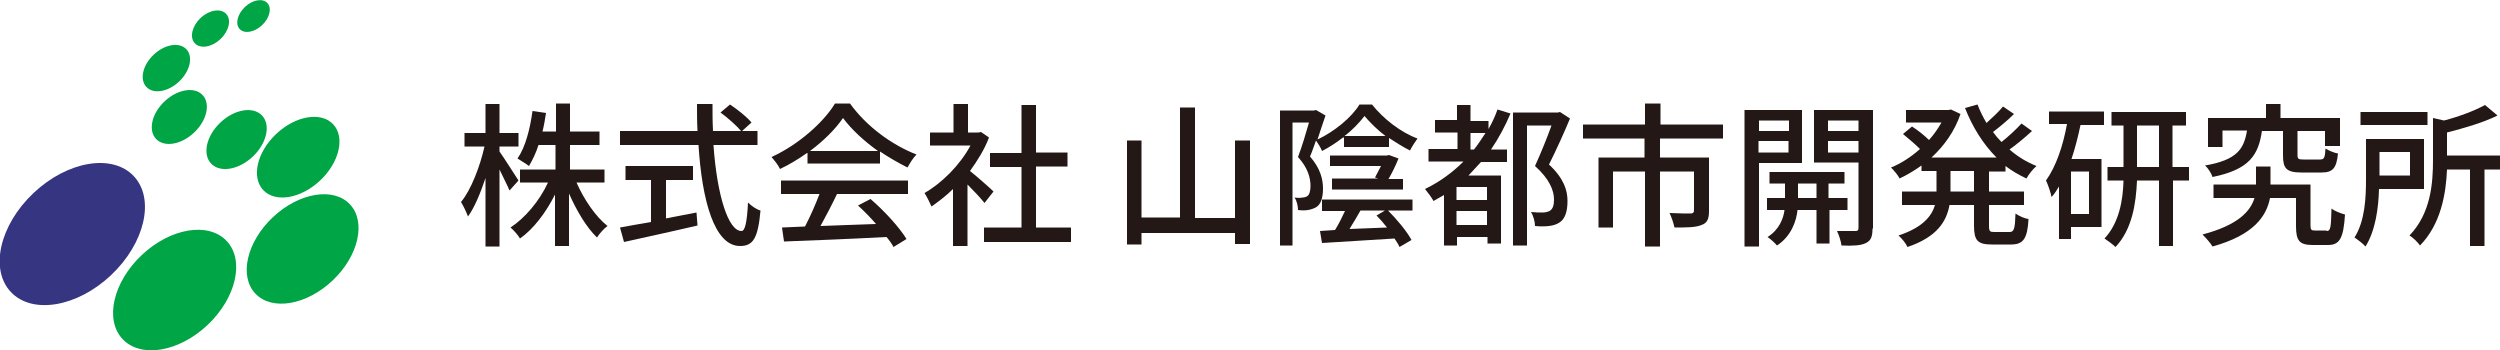 <?xml version="1.0" encoding="utf-8"?>
<!-- Generator: Adobe Illustrator 26.1.0, SVG Export Plug-In . SVG Version: 6.00 Build 0)  -->
<svg version="1.1" id="レイヤー_1" xmlns="http://www.w3.org/2000/svg" xmlns:xlink="http://www.w3.org/1999/xlink" x="0px"
	 y="0px" viewBox="0 0 500 70" style="enable-background:new 0 0 500 70;" xml:space="preserve">
<style type="text/css">
	.st0{fill:#363581;}
	.st1{fill:#00A546;}
	.st2{fill:#231815;}
</style>
<g>
	
		<ellipse transform="matrix(0.727 -0.686 0.686 0.727 -28.184 22.735)" class="st0" cx="14.5" cy="46.8" rx="16.9" ry="11.3"/>
	<g>
		<ellipse transform="matrix(0.727 -0.687 0.687 0.727 -30.292 39.817)" class="st1" cx="34.9" cy="58" rx="14.3" ry="9.6"/>
		<ellipse transform="matrix(0.727 -0.687 0.687 0.727 -17.67 55.149)" class="st1" cx="60.5" cy="49.8" rx="13" ry="8.7"/>
		<ellipse transform="matrix(0.728 -0.686 0.686 0.728 -5.288 49.463)" class="st1" cx="59.6" cy="31.4" rx="9.6" ry="6.4"/>
		<ellipse transform="matrix(0.728 -0.686 0.686 0.728 -6.258 40.048)" class="st1" cx="47.3" cy="27.9" rx="7" ry="4.7"/>
		<ellipse transform="matrix(0.727 -0.686 0.686 0.727 -6.287 31.014)" class="st1" cx="35.9" cy="23.4" rx="6.4" ry="4.3"/>
		<ellipse transform="matrix(0.727 -0.686 0.686 0.727 -0.261 26.578)" class="st1" cx="33.3" cy="13.6" rx="5.5" ry="3.7"/>
		<ellipse transform="matrix(0.727 -0.686 0.686 0.727 7.583 30.45)" class="st1" cx="42.1" cy="5.7" rx="4.3" ry="2.9"/>
		<ellipse transform="matrix(0.727 -0.686 0.686 0.727 11.651 35.663)" class="st1" cx="50.7" cy="3.2" rx="3.8" ry="2.5"/>
	</g>
</g>
<g>
	<path class="st2" d="M101.9,38.1c-0.4-1-1.3-2.7-2-4.2v15.4h-2.8V35.6c-1,3-2.2,5.9-3.5,7.7c-0.3-0.8-0.9-2.1-1.4-2.9
		c2-2.4,3.8-7.1,4.7-11.1h-4v-2.7h4.2v-5.8h2.8v5.8h3.8v2.7h-3.8v1c0.8,1.1,3.2,4.9,3.8,5.8L101.9,38.1z M115.3,36.5
		c1.5,3.4,3.8,6.8,6.2,8.7c-0.7,0.5-1.6,1.5-2.1,2.3c-2.1-2-4.1-5.4-5.6-8.8v10.5h-2.8V38.9c-1.8,3.6-4.3,6.9-7,8.8
		c-0.4-0.7-1.3-1.7-1.9-2.2c2.9-1.9,5.8-5.3,7.5-9h-5.6v-2.6h7.1V29h-3.4c-0.5,1.6-1.2,3-1.9,4.2c-0.5-0.4-1.7-1.1-2.3-1.5
		c1.6-2.3,2.5-5.9,3-9.5l2.7,0.4c-0.2,1.3-0.4,2.5-0.7,3.7h2.7v-5.6h2.8v5.6h5.9V29h-5.9v4.9h6.9v2.6H115.3z"/>
	<path class="st2" d="M142.7,29.1c0.7,9.8,2.9,17.1,5.6,17.1c0.7,0,1.1-1.7,1.3-5.7c0.7,0.7,1.7,1.4,2.5,1.6
		c-0.5,5.6-1.5,7.1-4.1,7.1c-5.1,0-7.6-9-8.3-20.2H124v-2.8h15.5c-0.1-1.8-0.1-3.6-0.1-5.4h3.1c0,1.8,0,3.6,0.1,5.4h8.9v2.8H142.7z
		 M133.1,43.7c2-0.4,4.2-0.8,6.2-1.2l0.2,2.6c-5.1,1.2-10.7,2.4-14.7,3.3l-0.8-2.9c1.7-0.3,3.8-0.7,6.2-1.1V36h-5.1v-2.8h13.5V36
		h-5.4V43.7z M146,20.9c1.5,1,3.4,2.5,4.3,3.6l-2,1.8c-0.9-1.1-2.7-2.7-4.2-3.8L146,20.9z"/>
	<path class="st2" d="M161.4,30.6c-1.7,1.2-3.5,2.3-5.4,3.2c-0.3-0.7-1.1-1.7-1.7-2.4c5.3-2.4,10.4-6.9,12.7-10.7h3
		c3.3,4.6,8.4,8.3,13.3,10.2c-0.7,0.7-1.3,1.7-1.8,2.6c-1.8-0.9-3.7-2-5.5-3.2v2.4h-14.5V30.6z M156.1,36.1h25.5v2.7h-14.2
		c-1,2.1-2.2,4.4-3.3,6.4c3.4-0.1,7.3-0.3,11.1-0.4c-1.1-1.3-2.4-2.6-3.6-3.7l2.5-1.3c2.8,2.4,5.8,5.7,7.2,8l-2.6,1.6
		c-0.3-0.6-0.8-1.3-1.4-2c-7.4,0.4-15.3,0.7-20.5,0.9l-0.4-2.8l4.6-0.2c1-1.9,2.1-4.4,2.9-6.5h-7.7V36.1z M175.6,30.2
		c-2.8-2-5.3-4.3-7-6.6c-1.5,2.2-3.8,4.5-6.6,6.6H175.6z"/>
	<path class="st2" d="M196.9,40.6c-0.7-0.9-2.1-2.4-3.4-3.7v12.3h-2.9V37.8c-1.4,1.4-2.9,2.5-4.3,3.5c-0.3-0.7-1-2.1-1.4-2.7
		c3.5-2,7.1-5.6,9.2-9.5H186v-2.6h4.7v-5.7h2.9v5.7h2.1l0.5-0.1l1.6,1.1c-0.9,2.4-2.3,4.6-3.8,6.7c1.5,1.2,4,3.4,4.7,4.1L196.9,40.6
		z M214.2,45.5v2.9h-17.4v-2.9h7.5V33.4h-6.3v-2.8h6.3V21h2.9v9.5h6.3v2.8h-6.3v12.2H214.2z"/>
	<path class="st2" d="M250,28.1v20.7h-3v-2.2h-18.7v2.3h-2.9V28.1h2.9v15.4h7.7V21.5h3v22.1h8V28.1H250z"/>
	<path class="st2" d="M268.6,27.5c-1.3,1-2.8,2-4.2,2.7c-0.2-0.6-0.8-1.5-1.2-2.1c-0.4,1.1-0.8,2.3-1.2,3.2c2.1,2.4,2.6,4.6,2.6,6.4
		c0,1.8-0.4,3.1-1.3,3.7c-0.5,0.3-1.1,0.5-1.7,0.6c-0.6,0.1-1.3,0.1-2,0c0-0.7-0.2-1.8-0.7-2.5c0.7,0.1,1.2,0.1,1.6,0
		c0.4,0,0.7-0.1,1-0.3c0.4-0.3,0.6-1.1,0.6-2c0-1.6-0.5-3.6-2.5-5.8c0.8-2.1,1.6-4.8,2.2-6.9h-3.3v24.6h-2.5V22.1h6.8l0.4-0.1
		l1.9,1.1c-0.5,1.5-1.1,3.2-1.6,4.8c3.4-1.6,6.8-4.4,8.4-7h2.5c2.3,2.9,5.8,5.6,9.1,6.8c-0.5,0.7-1.1,1.6-1.5,2.4
		c-1.4-0.7-2.8-1.6-4.2-2.5v1.8h-9V27.5z M264.4,39.9h18.1v2.2h-4.9c1.8,1.8,3.8,4.2,4.7,5.9l-2.4,1.4c-0.2-0.5-0.6-1.1-1-1.7
		c-5.3,0.3-10.7,0.7-14.5,0.9l-0.4-2.4L267,46c0.7-1.1,1.4-2.5,2-3.8h-4.6V39.9z M266.3,35.7h9.3l-0.6-0.2c0.4-0.7,0.8-1.6,1.2-2.3
		h-10.2v-2.1h11.4l0.4-0.1l1.9,0.7c-0.6,1.5-1.3,2.9-2,4.1h2.9v2.1h-14.2V35.7z M277.1,27.2c-1.6-1.2-3.1-2.7-4.2-4
		c-1,1.3-2.4,2.8-4,4H277.1z M272.1,42.1c-0.7,1.2-1.5,2.6-2.2,3.7c2.3-0.1,4.9-0.2,7.5-0.3c-0.7-0.9-1.4-1.7-2.1-2.4l1.7-1H272.1z"
		/>
	<path class="st2" d="M302.1,22.7c-1.1,2.6-2.4,5-3.9,7.2h3.2v2.5h-5.2c-0.8,0.9-1.7,1.8-2.5,2.7h6.5v13.6h-2.7v-1.3h-6.1v1.7h-2.6
		V39c-0.7,0.4-1.4,0.8-2.1,1.2c-0.3-0.6-1.2-1.8-1.7-2.4c2.9-1.4,5.5-3.3,7.7-5.5h-7v-2.5h5.8v-3.3H287v-2.5h4.4V21h2.7v3.2h3.6v1.6
		c0.7-1.2,1.3-2.5,1.8-3.9L302.1,22.7z M297.4,37.4h-6.1V40h6.1V37.4z M297.4,45v-2.8h-6.1V45H297.4z M294.8,29.9
		c0.8-1,1.5-2.1,2.3-3.3h-3v3.3H294.8z M314,23.7c-1.2,2.9-2.8,6.4-4.2,9.2c3,2.8,3.7,5.2,3.7,7.3c0,2.1-0.5,3.6-1.6,4.3
		c-0.6,0.4-1.3,0.6-2.1,0.7c-0.8,0.1-1.8,0.1-2.8,0c0-0.8-0.3-2-0.8-2.8c0.9,0.1,1.7,0.1,2.3,0.1c0.5,0,1-0.1,1.4-0.3
		c0.7-0.4,0.9-1.2,0.9-2.3c0-1.8-0.9-4.1-3.8-6.7c1.1-2.4,2.4-5.6,3.3-8.1h-4.9v24h-2.8V22.5h9l0.4-0.1L314,23.7z"/>
	<path class="st2" d="M332,27.7v3.8h9.8v10.7c0,1.5-0.3,2.4-1.5,2.8c-1.2,0.5-2.9,0.5-5.4,0.5c-0.2-0.9-0.6-2.1-1-2.9
		c1.9,0.1,3.7,0.1,4.2,0.1c0.5,0,0.7-0.2,0.7-0.6v-7.8H332v15h-3v-15h-6.4v11.2h-2.9v-14h9.2v-3.8h-12.3v-2.8H329v-4.2h3.1v4.2h12.5
		v2.8H332z"/>
	<path class="st2" d="M351.8,32.6v16.7h-2.9V22h11.5v10.6H351.8z M351.8,24.1v2.1h6v-2.1H351.8z M357.7,30.5v-2.3h-6v2.3H357.7z
		 M365.9,42v6.7h-2.6V42h-3.8c-0.2,2.1-1.2,5.2-4.1,7.1c-0.4-0.5-1.3-1.3-1.9-1.7c2.3-1.4,3.2-3.7,3.4-5.4h-3.5v-2.4h3.6v-2.9h-3.1
		v-2.3h15v2.3h-3.2v2.9h3.8V42H365.9z M363.3,39.6v-2.9h-3.7v2.9H363.3z M374.5,45.7c0,1.6-0.3,2.4-1.3,2.9c-1,0.5-2.5,0.6-4.9,0.5
		c-0.1-0.8-0.5-2.1-0.9-2.9c1.6,0,3.2,0,3.7,0c0.5,0,0.6-0.2,0.6-0.7v-13h-8.9V22h11.8V45.7z M365.6,24.1v2.1h6.1v-2.1H365.6z
		 M371.7,30.5v-2.3h-6.1v2.3H371.7z"/>
	<path class="st2" d="M397.8,34.2v4.1h7V41h-7v4.2c0,1.1,0.2,1.2,1.1,1.2h3c0.9,0,1.1-0.6,1.2-3.7c0.7,0.5,1.8,1,2.6,1.1
		c-0.2,4-1.1,5.1-3.5,5.1h-3.8c-2.9,0-3.6-0.8-3.6-3.8V41h-4.9c-0.6,3.3-2.5,6.4-8.4,8.4c-0.3-0.7-1.2-1.8-1.8-2.3
		c4.8-1.6,6.6-3.8,7.3-6.1h-6.6v-2.7h6.9V38v-3.8h-3v-1.1c-1.4,1-2.9,1.9-4.4,2.6c-0.3-0.7-1.2-1.7-1.7-2.2c2-0.8,4-2.1,5.8-3.7
		c-0.9-0.9-2.3-2.1-3.4-3l1.8-1.5c1.1,0.7,2.5,1.8,3.4,2.7c1-1.1,1.8-2.3,2.5-3.5h-7.1V22h8.5l0.5-0.1l1.9,0.9
		c-1.2,3.5-3.3,6.4-5.8,8.7h13c-2.7-2.7-4.8-6.1-6.3-9.9l2.5-0.7c0.5,1.3,1.1,2.5,1.8,3.7c1.2-1.1,2.5-2.3,3.3-3.3l2.2,1.5
		c-1.3,1.3-2.9,2.6-4.2,3.6c0.5,0.7,1.1,1.4,1.7,2c1.4-1.1,3-2.6,4-3.7l2.1,1.5c-1.4,1.3-3.1,2.7-4.5,3.7c1.6,1.4,3.4,2.5,5.4,3.3
		c-0.7,0.6-1.6,1.7-2,2.5c-1.5-0.7-2.9-1.5-4.2-2.5v1.1H397.8z M394.8,34.2h-4.7v3.9v0.2h4.7V34.2z"/>
	<path class="st2" d="M409.8,22.3h11V25h-4.7c-0.5,2.4-1.1,4.7-1.8,6.8h6v13.6h-6.1v2.4h-2.4V37.3c-0.5,0.8-0.9,1.5-1.5,2.1
		c-0.1-0.7-0.7-2.5-1.1-3.3c2-2.8,3.4-6.9,4.2-11.3h-3.6V22.3z M417.8,34.3h-3.6v8.5h3.6V34.3z M437.9,36.1h-3.3v13.1h-2.8V36.1
		h-4.4c-0.2,4.7-1,9.8-4.3,13.3c-0.5-0.5-1.6-1.3-2.2-1.7c2.9-3.1,3.7-7.6,3.8-11.6h-3.2v-2.7h3.2v-8.3h-2.4v-2.7h14.9v2.7h-2.7v8.3
		h3.3V36.1z M431.8,33.4v-8.3h-4.4v8.3H431.8z"/>
	<path class="st2" d="M465.3,46.2c0.8,0,0.9-0.5,1-4.5c0.6,0.5,1.9,1,2.7,1.2c-0.3,4.8-1.1,6.1-3.4,6.1h-3c-2.7,0-3.4-0.8-3.4-3.8
		v-5.6H454c-0.7,3.6-3.2,7.4-11.5,9.7c-0.4-0.7-1.3-1.7-2-2.4c7.2-1.9,9.6-4.7,10.4-7.3h-8.2v-2.7h8.5v-3.6h2.9v3.6h8v8.2
		c0,0.9,0.2,1,0.9,1H465.3z M452.4,26.1c-0.7,4.9-2.5,7.8-9.9,9.3c-0.2-0.7-0.9-1.8-1.5-2.3c6.4-1.1,7.8-3.3,8.4-7h-4.9v3.3h-2.9
		v-5.8h11.6v-2.8h2.9v2.8H468v5.6h-3v-3h-5.5V31c0,0.8,0.2,0.9,1.2,0.9h3.3c0.8,0,1-0.3,1.1-2.2c0.6,0.4,1.8,0.9,2.5,1
		c-0.3,3-1.1,3.8-3.3,3.8h-4c-3,0-3.7-0.8-3.7-3.4v-4.9H452.4z"/>
	<path class="st2" d="M475.8,37.8c-0.1,3.8-0.7,8.3-2.7,11.5c-0.4-0.5-1.6-1.4-2.2-1.8c2.1-3.3,2.3-8,2.3-11.6v-8.1h11.6v10H475.8z
		 M485.5,25h-13.4v-2.6h13.4V25z M475.9,30.4v4.7h6.1v-4.7H475.9z M500,33.9h-3.1v15.3H494V33.9h-4.6c-0.2,4.8-1.2,10.9-5.4,15.2
		c-0.4-0.6-1.4-1.6-2.1-2c4.3-4.5,4.7-10.5,4.7-15.2v-8.3l2.2,0.5c3.1-0.8,6.2-2,8.2-3.1l2.5,2.1c-2.8,1.4-6.6,2.5-10.1,3.4v4.6H500
		V33.9z"/>
</g>
</svg>
